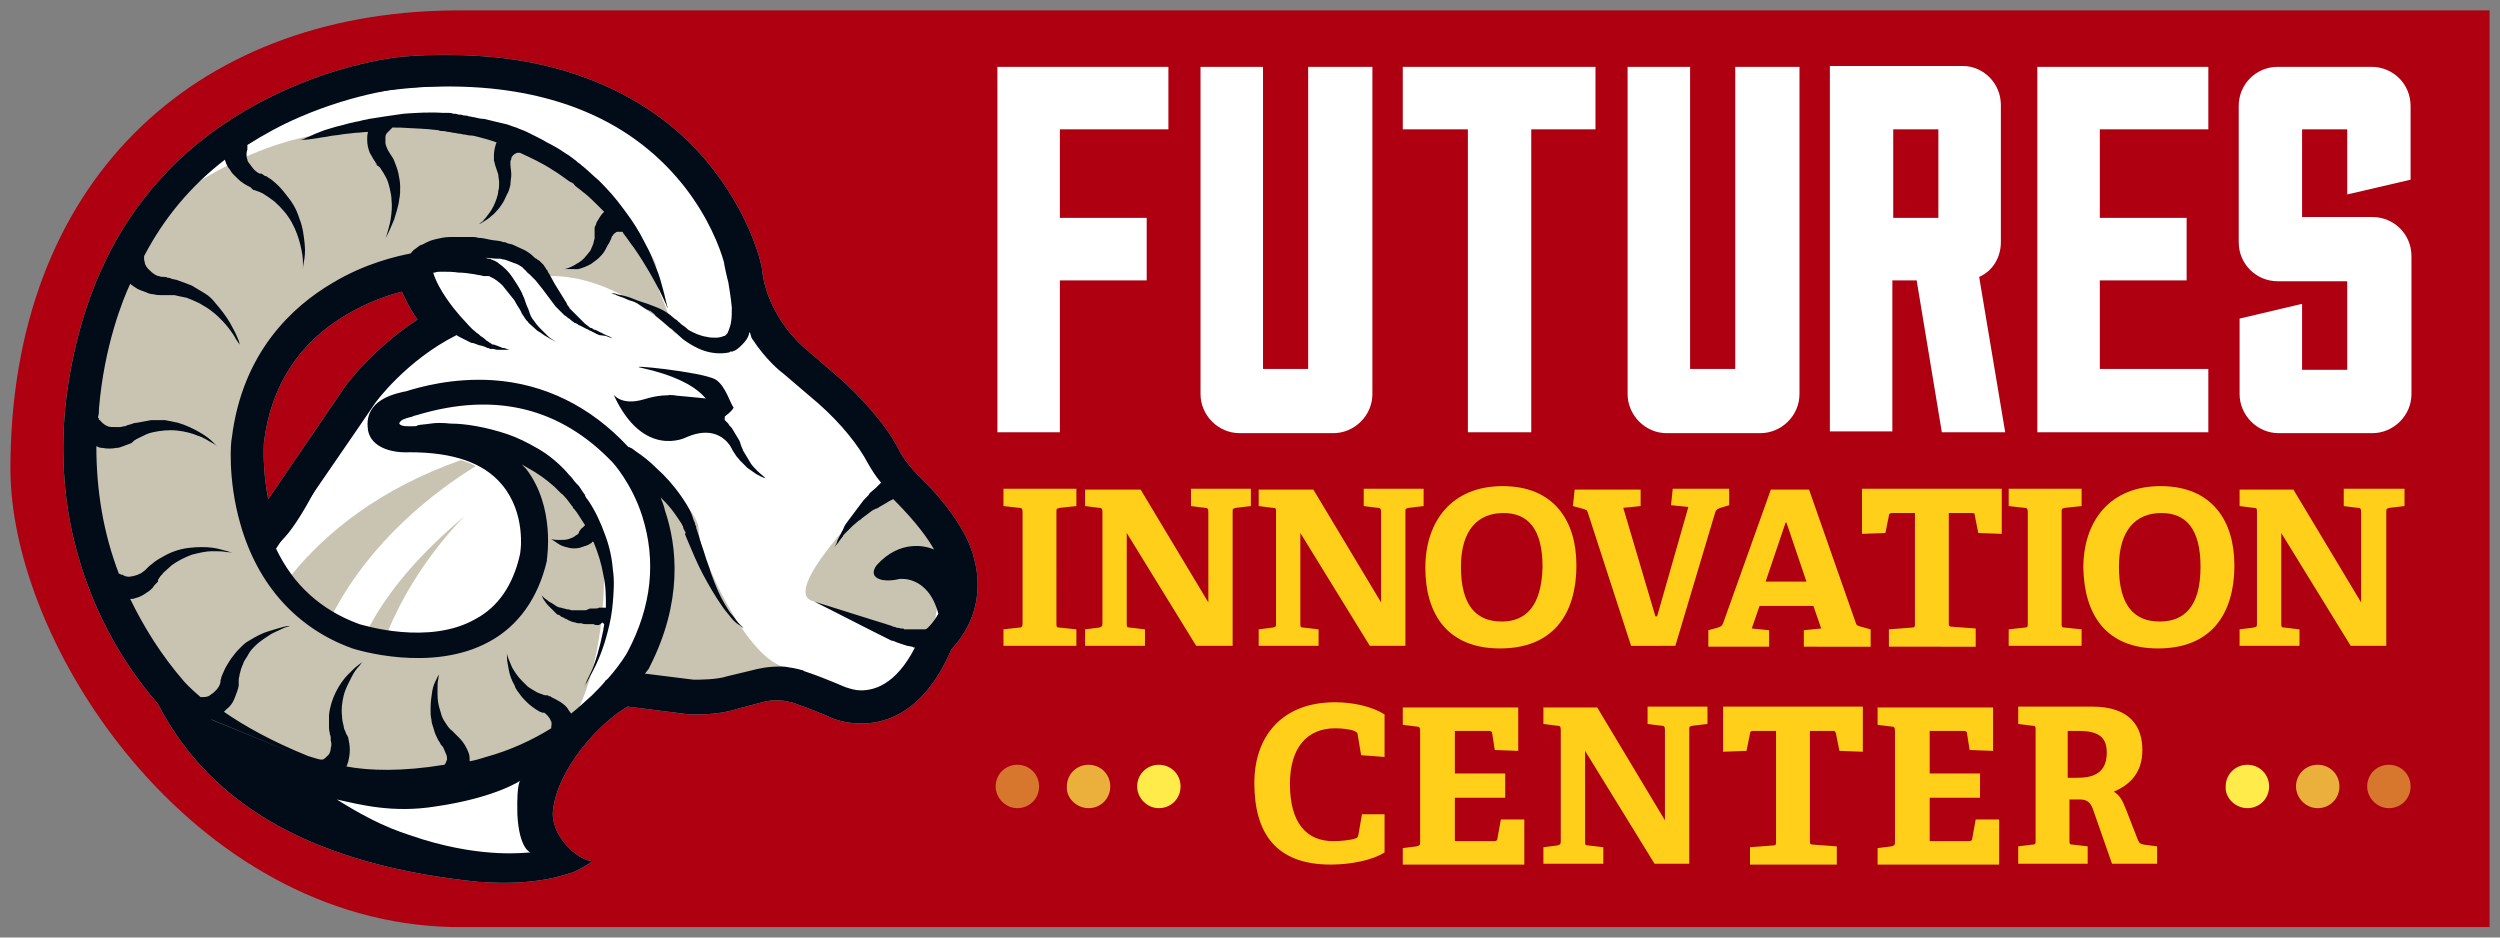 <?xml version="1.0" encoding="UTF-8"?>
<!-- Generator: Adobe Illustrator 25.2.3, SVG Export Plug-In . SVG Version: 6.00 Build 0)  -->
<svg xmlns="http://www.w3.org/2000/svg" xmlns:xlink="http://www.w3.org/1999/xlink" version="1.0" id="Layer_1" x="0px" y="0px" viewBox="0 0 288 108" style="enable-background:new 0 0 288 108;" xml:space="preserve">
<rect x="0" y="0" width="288" height="108" fill="#808080" stroke="none"/>
<style type="text/css">
	.st0{fill:#AE0011;}
	.st1{fill:#FFFFFF;}
	.st2{fill:#020B18;}
	.st3{fill:#C9C3B2;}
	.st4{fill:#FFCF1A;}
	.st5{fill:#FFEB49;}
	.st6{opacity:0.75;}
	.st7{opacity:0.5;}
</style>
<g>
	<g>
		<path class="st0" d="M52.2,1.2L52.2,1.2l234.6,0v105.6H52.2v0c-30.1-0.6-51-32.4-51-52.8C1.2,21.2,22.1,1.5,52.2,1.2"></path>
		<path class="st1" d="M265.2,25.1V14.9h5.2v7.5l7.3-1.7v-8.5c0-2.5-2-4.5-4.5-4.5h-10.8c-2.5,0-4.5,2-4.5,4.5v15.7    c0,2.5,2,4.5,4.5,4.5h8v10.2h-5.2V35l-7.2,1.7v8.7c0,2.4,2,4.5,4.5,4.5h10.8c2.4,0,4.5-2,4.5-4.5V29.5c0-2.5-2-4.5-4.5-4.5H265.2z     M241.9,42.5V32.3h10v-7.2h-10V14.9h12.5V7.7h-19.7v42.1h19.7v-7.3H241.9z M223.3,25.1h-5.2V14.9h5.2V25.1z M231,49.8l-3-17.9    c1.6-0.7,2.5-2.3,2.5-4V12.1c0-2.5-2-4.5-4.4-4.5h-15.3v42.1h7.2V32.3h2.8l2.9,17.5H231z M199.9,7.7v34.8h-5.2V7.7h-7.2v37.7    c0,2.4,2,4.5,4.5,4.5h10.8c2.4,0,4.5-2,4.5-4.5V7.7H199.9z M183.8,14.9V7.7h-22.2v7.2h7.5v34.9h7.3V14.9H183.8z M150.7,7.7v34.8    h-5.2V7.7h-7.2v37.7c0,2.4,2,4.5,4.5,4.5h10.8c2.4,0,4.5-2,4.5-4.5V7.7H150.7z M134.6,7.7h-19.7v42.1h7.2V32.3h10v-7.2h-10V14.9    h12.5V7.7z"></path>
		<path class="st2" d="M30.4,59.7c0,0,0,0.1,0,0.1l10-14.7l0,0c0.1-0.2,3.4-4.8,9-8.1c-0.9-1.2-2-2.9-2.6-4.6    c-1.6,0.4-4.4,1.2-7.3,2.9c-5.8,3.4-9.2,8.7-10,15.6C29.5,51.2,29.2,55.1,30.4,59.7 M65.2,99.8l0.3-0.1c0.4-0.3-2.3,1.7-10,1    c-21.5-2.1-31.6-10.3-36.8-19.9c-4.5-5.3-7.6-11.2-9.2-17.6c-1.3-5.1-1.7-10.4-1.2-15.9c0.8-9.1,3.9-15.4,4.2-16    c2.2-5,5.4-9.3,9.5-12.9c3.2-2.9,7-5.3,11.2-7.1c7.2-3.2,13.1-3.7,13.3-3.7c3.6-0.3,7.1-0.3,10.3,0.1c5.8,0.6,11,2.2,15.5,4.8    c3.6,2.1,6.6,4.8,9.1,8c4.2,5.5,5.2,10.7,5.3,10.9l0,0.1c0.7,6,5.2,9.5,5.3,9.5l4.2,3.6l0,0c1.7,1.5,4.7,4.5,6.3,7.8    c0.5,1,1.9,2.6,2.4,3.2c4,3.9,5.4,7,5.5,7.2c1.7,3.8,1,6.8,0.2,8.7c-0.7,1.5-1.5,2.4-2,2.9c-3.1,7.6-7.8,8.4-10.4,8.1    c-1.2-0.1-2-0.5-2.2-0.5c-0.1,0-2.1-0.9-4.7-1.8c0,0-0.1,0-0.1,0c-0.4-0.1-0.9-0.2-1.4-0.3c-1.4-0.1-2.5,0.2-2.5,0.2l-0.1,0    l-2.8,0.7c-2,0.7-4.7,0.6-5,0.6l-0.1,0l-7.5-1c-0.1,0.1,0,0-0.1,0.1C66.9,83.2,58.4,93.8,65.2,99.8"></path>
		<path class="st3" d="M48.1,36.8c-5.2,3.4-8.3,7.6-8.4,7.8l0,0l-8.8,12.9c-0.7-3.5-0.5-6.3-0.5-6.5c0.8-6.6,4.1-11.6,9.6-14.8    c2.4-1.4,4.7-2.2,6.3-2.6C46.8,34.7,47.4,35.9,48.1,36.8 M31.3,60.3l9.9-14.7c0.1-0.2,3.3-4.6,8.7-7.8l0.3-1.4    c-0.8-1.1-1.9-2.7-2.4-4.3l-1.1-0.6c-1.9,0.4-4.7,1.3-7.6,3c-6.1,3.6-9.6,9.1-10.5,16.2l0,0c0,0.4-0.3,4.5,1,9.1l0,0.2L31.3,60.3z     M63.5,99.4c-1.5,0.4-4,0.7-7.9,0.4c-0.1,0-0.1,0-0.2,0c-18-1.8-29.8-8.2-35.8-19.4l-0.1-0.2c-4.4-5.2-7.4-11-9-17.2    c-1.3-5-1.7-10.2-1.2-15.6c0.8-8.9,3.8-15,4.1-15.7l0,0c2.2-4.9,5.3-9.1,9.3-12.6c3.2-2.8,6.9-5.2,11-7c7-3.1,12.8-3.6,13-3.6    c3.6-0.3,7-0.3,10.1,0.1c5.7,0.6,10.8,2.1,15.1,4.6c3.5,2,6.4,4.6,8.8,7.8c4.1,5.4,5.1,10.3,5.1,10.5l0,0    c0.8,6.2,5.2,9.8,5.6,10.1l4.2,3.6c1.6,1.4,4.5,4.3,6.1,7.5c0.6,1.3,2.5,3.3,2.6,3.4l0,0c3.9,3.8,5.3,6.8,5.3,6.9    c1.5,3.5,1,6.2,0.2,7.9c-0.6,1.3-1.4,2.2-1.8,2.6l-0.2,0.3c-2.9,7.1-7.1,7.7-9.4,7.5c-1.1-0.1-1.8-0.4-1.9-0.5    c0,0-2.1-0.9-4.7-1.8c0,0-0.1,0-0.1,0c-0.5-0.2-1-0.3-1.6-0.3c-1.6-0.2-2.8,0.2-2.9,0.3l0,0l-2.9,0.7c-1.8,0.6-4.4,0.5-4.7,0.5    l0,0l-7.4-1l-0.6,0.2l0-0.1c-3.6,2-9,7.8-9.7,13.5C61.5,95.5,62.1,97.6,63.5,99.4 M55.2,101.6c0.1,0,0.2,0,0.2,0    c6.8,0.5,10-1,10.6-1.1v0c0.5-0.2,2.3-1.2,2.2-1.3c-1.7-0.1-4.8-3-4.5-5.8c0.5-4.8,5.3-10.1,8.6-12l7.1,0.9l0.1,0    c0.5,0,3.2,0.1,5.3-0.6l3-0.8c0,0,0.9-0.3,2.1-0.2c0.4,0,0.8,0.1,1.2,0.2l0.1,0c2.6,0.9,4.6,1.8,4.6,1.8c0.2,0.1,1.2,0.5,2.5,0.6    c2.8,0.3,7.9-0.5,11.3-8.5c0.5-0.5,1.4-1.6,2.1-3.1c0.9-2,1.6-5.3-0.2-9.4c-0.2-0.4-1.6-3.6-5.7-7.5c-0.7-0.7-1.9-2.2-2.2-2.9    c-1.7-3.4-4.9-6.5-6.6-8.1l0,0l-4.3-3.7c0,0-4.2-3.4-4.9-8.9l0-0.1c0-0.3-1.1-5.7-5.5-11.4c-2.5-3.3-5.7-6.1-9.4-8.2    c-4.5-2.6-9.9-4.3-15.8-4.9c-3.3-0.3-6.8-0.4-10.4-0.1c-0.3,0-6.3,0.5-13.7,3.8c-4.3,1.9-8.2,4.4-11.5,7.3    c-4.1,3.7-7.4,8.1-9.7,13.2c-0.4,0.8-3.4,7.2-4.3,16.3c-0.5,5.6-0.1,11.1,1.3,16.2c1.7,6.4,4.8,12.5,9.4,17.8    C24.4,93.1,36.6,99.7,55.2,101.6"></path>
		<path class="st2" d="M48.1,36.8c-5.2,3.4-8.3,7.6-8.4,7.8l0,0l-8.8,12.9c-0.7-3.5-0.5-6.3-0.5-6.5c0.8-6.6,4.1-11.6,9.6-14.8    c2.4-1.4,4.7-2.2,6.3-2.6C46.8,34.7,47.4,35.9,48.1,36.8 M31.3,60.3l9.9-14.7c0.1-0.2,3.3-4.6,8.7-7.8l0.3-1.4    c-0.8-1.1-1.9-2.7-2.4-4.3l-1.1-0.6c-1.9,0.4-4.7,1.3-7.6,3c-6.1,3.6-9.6,9.1-10.5,16.2l0,0c0,0.4-0.3,4.5,1,9.1l0,0.2L31.3,60.3z     M63.5,99.4c-1.5,0.4-4,0.7-7.9,0.4c-0.1,0-0.1,0-0.2,0c-18-1.8-29.8-8.2-35.8-19.4l-0.1-0.2c-4.4-5.2-7.4-11-9-17.2    c-1.3-5-1.7-10.2-1.2-15.6c0.8-8.9,3.8-15,4.1-15.7l0,0c2.2-4.9,5.3-9.1,9.3-12.6c3.2-2.8,6.9-5.2,11-7c7-3.1,12.8-3.6,13-3.6    c3.6-0.3,7-0.3,10.1,0.1c5.7,0.6,10.8,2.1,15.1,4.6c3.5,2,6.4,4.6,8.8,7.8c4.1,5.4,5.1,10.3,5.1,10.5l0,0    c0.8,6.2,5.2,9.8,5.6,10.1l4.2,3.6c1.6,1.4,4.5,4.3,6.1,7.5c0.6,1.3,2.5,3.3,2.6,3.4l0,0c3.9,3.8,5.3,6.8,5.3,6.9    c1.5,3.5,1,6.2,0.2,7.9c-0.6,1.3-1.4,2.2-1.8,2.6l-0.2,0.3c-2.9,7.1-7.1,7.7-9.4,7.5c-1.1-0.1-1.8-0.4-1.9-0.5    c0,0-2.1-0.9-4.7-1.8c0,0-0.1,0-0.1,0c-0.5-0.2-1-0.3-1.6-0.3c-1.6-0.2-2.8,0.2-2.9,0.3l0,0l-2.9,0.7c-1.8,0.6-4.4,0.5-4.7,0.5    l0,0l-7.4-1l-0.6,0.2l0-0.1c-3.6,2-9,7.8-9.7,13.5C61.5,95.5,62.1,97.6,63.5,99.4 M55.2,101.6c0.1,0,0.2,0,0.2,0    c6.8,0.5,10-1,10.6-1.1v0c0.5-0.2,2.3-1.2,2.2-1.3c-1.7-0.1-4.8-3-4.5-5.8c0.5-4.8,5.3-10.1,8.6-12l7.1,0.9l0.1,0    c0.5,0,3.2,0.1,5.3-0.6l3-0.8c0,0,0.9-0.3,2.1-0.2c0.4,0,0.8,0.1,1.2,0.2l0.1,0c2.6,0.9,4.6,1.8,4.6,1.8c0.2,0.1,1.2,0.5,2.5,0.6    c2.8,0.3,7.9-0.5,11.3-8.5c0.5-0.5,1.4-1.6,2.1-3.1c0.9-2,1.6-5.3-0.2-9.4c-0.2-0.4-1.6-3.6-5.7-7.5c-0.7-0.7-1.9-2.2-2.2-2.9    c-1.7-3.4-4.9-6.5-6.6-8.1l0,0l-4.3-3.7c0,0-4.2-3.4-4.9-8.9l0-0.1c0-0.3-1.1-5.7-5.5-11.4c-2.5-3.3-5.7-6.1-9.4-8.2    c-4.5-2.6-9.9-4.3-15.8-4.9c-3.3-0.3-6.8-0.4-10.4-0.1c-0.3,0-6.3,0.5-13.7,3.8c-4.3,1.9-8.2,4.4-11.5,7.3    c-4.1,3.7-7.4,8.1-9.7,13.2c-0.4,0.8-3.4,7.2-4.3,16.3c-0.5,5.6-0.1,11.1,1.3,16.2c1.7,6.4,4.8,12.5,9.4,17.8    C24.4,93.1,36.6,99.7,55.2,101.6"></path>
		<path class="st1" d="M29.8,62.8c3.9,3.6,11-18.4,14.7-20.6c3.7-2.2,6.8-4.7,6.8-4.7L47,30.6c0,0-16.8,6.5-17.7,13.8    C28.4,51.7,25.9,59.2,29.8,62.8 M69.9,80.6C67.1,79.1,60.5,94,60.5,94l1.8,6.4c0,0-8.2-0.2-14-1.4c-5.8-1.2-13.2-9.4-13.4-9.4    c-0.2,0-10.1-3.8-20.5-17.8S12.9,35,15.9,27.5c3-7.5,19-15.2,19-15.2s16.7-4.9,30.8-0.7c14.1,4.2,20,21.1,20,21.1l1.9,6.2    c0,0,12,12.6,12.6,12.7c0.6,0.1,8,10.7,8.4,11.6c0.3,1,0.7,7.6-1.1,10.7c-1.7,3.1-6.2,5.2-6.5,7.2c-0.3,2-8.9-1.9-10.6-3.2    c-1.7-1.3-4.2,0.9-5.9,1.3c-1.7,0.4-10.1,0.2-10.1,0.2S70.3,77.2,69.9,80.6"></path>
		<path class="st3" d="M74.9,54.9c-0.7-0.5,5.7,3.3,5.6,6.3c0,2.6,5.3,14.3,9.7,15.6c4.4,1.3-9.9,2.7-9.9,2.7l-7.8-0.8    c0,0,0.8-6.3,1.8-7.4c1-1.1,1.2-11.4,1.2-11.4L74.9,54.9z"></path>
		<path class="st3" d="M102.4,55.5c0,0-12.7,12.3-8.9,13.7c10.5,3.9,18.6,4.7,13.9,4.7c0,0,0.8-6.9,1.5-7.7c0.8-0.7-1.7-5.2-2.2-5.9    C106.1,59.7,102.4,55.5,102.4,55.5"></path>
		<path class="st3" d="M77.9,38.5c0,0-6.8-7-15-6.7c-2.3,0.1-1.2-6.4-15.8-1.2C33.5,35.5,32.7,39,32.7,39s-3.8,7.4-4.5,11.8    C27.4,55.1,29.6,63,31.8,67c2.2,4,13.5,7.9,15.8,7.7c2.3-0.2,10-1.1,11.2-5.9C60,64,62,53.9,60.2,54c-1.7,0.1-1.9-2-1.9-2l4.5,2.2    c0,0,5.9,5.8,6.5,7.8c0.6,2,1,18.4-6.2,24.5C55.9,92.6,41,90.4,41,90.4l-13.6-4.2L15.3,73.1L9.5,54.9l2.9-18l5.2-12.2    c0,0,11.9-10.4,24.8-9.5c7.2-1.1,12.2-3.4,18.6,1.9c6.4,5.3,14.2,10.9,14.6,13.6l0.3,2.7L77.9,38.5z"></path>
		<path class="st2" d="M74.2,46c1.3-0.4,2.9-0.7,4.6-0.2c0.2,0,0.4,0.1,0.6,0.1c0.1,0,0.2,0.1,0.3,0.1l0.3,0.1    c0.2,0.1,0.4,0.1,0.6,0.2c0.2,0.1,0.4,0.2,0.5,0.3c0.2,0.1,0.4,0.2,0.5,0.3c0.2,0.1,0.3,0.2,0.5,0.3c0.2,0.1,0.3,0.2,0.5,0.4    c0.2,0.1,0.3,0.3,0.5,0.4c0.1,0.1,0.3,0.3,0.4,0.4c0.1,0.1,0.3,0.3,0.4,0.4c0.1,0.2,0.2,0.3,0.4,0.5c0.1,0.2,0.2,0.3,0.3,0.5    c0.1,0.2,0.2,0.3,0.3,0.5c0.1,0.2,0.2,0.3,0.3,0.5c0,0.1,0.1,0.2,0.1,0.3c0,0.1,0.1,0.2,0.1,0.3l0,0c0,0.1,0.1,0.2,0.1,0.2    c0,0.1,0.1,0.2,0.1,0.3c0.1,0.2,0.2,0.3,0.3,0.5c0.2,0.3,0.4,0.7,0.6,1c0.2,0.3,0.5,0.6,0.8,0.9c0.3,0.3,0.6,0.5,0.9,0.8    c-0.4-0.1-0.7-0.3-1.1-0.5c-0.3-0.2-0.7-0.5-1-0.7c-0.3-0.3-0.6-0.6-0.9-0.9c-0.1-0.2-0.3-0.3-0.4-0.5c-0.1-0.1-0.1-0.2-0.2-0.3    c-0.1-0.1-0.1-0.2-0.2-0.3l0,0c0-0.1-0.1-0.1-0.1-0.2c0-0.1-0.1-0.1-0.1-0.2c-0.1-0.1-0.1-0.2-0.2-0.3c-0.6-0.8-2.1-2.1-5-0.8    c0,0-4.9,2.5-8.3-4.9C70.7,45.4,71.5,46.8,74.2,46"></path>
		<path class="st2" d="M34.5,16.2c0,0,0.2-0.1,0.5-0.2c0.2-0.1,0.4-0.2,0.7-0.3c0.1-0.1,0.3-0.1,0.4-0.2c0.2-0.1,0.3-0.1,0.5-0.2    c0.3-0.1,0.7-0.3,1.1-0.4c0.4-0.1,0.9-0.3,1.4-0.4c0.5-0.1,1-0.3,1.6-0.4c0.3-0.1,0.6-0.1,0.9-0.2c0.3-0.1,0.6-0.1,0.9-0.2    c1.2-0.2,2.6-0.4,4-0.6c1.4-0.1,3-0.2,4.5-0.1c0.2,0,0.4,0,0.6,0c0.2,0,0.4,0,0.6,0.1c0.2,0,0.4,0,0.6,0.1c0.2,0,0.4,0,0.6,0.1    c0.2,0,0.4,0,0.6,0.1c0.2,0,0.4,0.1,0.6,0.1c0.4,0.1,0.8,0.2,1.2,0.2c0.8,0.2,1.6,0.4,2.5,0.6c0.4,0.1,0.8,0.3,1.2,0.4    c0.4,0.2,0.8,0.3,1.2,0.5l0.6,0.3l0.6,0.3c0.4,0.2,0.8,0.4,1.1,0.6c0.8,0.4,1.5,0.8,2.2,1.3c0.4,0.2,0.7,0.5,1,0.7    c0.2,0.1,0.3,0.3,0.5,0.4c0.2,0.1,0.3,0.3,0.5,0.4c0.6,0.5,1.2,1.1,1.8,1.6c1,1,1.9,2,2.7,3.1c0.1,0.1,0.2,0.3,0.3,0.4    c0.9,1.2,1.6,2.3,2.2,3.5c0.3,0.6,0.6,1.1,0.8,1.6c0.2,0.5,0.4,1,0.6,1.5c0.4,0.9,0.6,1.8,0.8,2.5c0.2,0.7,0.3,1.3,0.4,1.6    c0,0.2,0.1,0.3,0.1,0.4s0,0.1,0,0.1s-0.1-0.2-0.2-0.5c-0.2-0.4-0.4-0.9-0.7-1.5c-0.7-1.3-1.6-3-3-5c-0.4-0.5-0.7-1-1.1-1.5    c-0.1-0.1-0.1-0.2-0.2-0.3c0,0-0.1,0-0.1,0c0,0,0,0-0.1,0c0,0-0.1,0-0.2,0c-0.1,0-0.1,0-0.2,0c-0.1,0-0.2,0.1-0.3,0.2    c-0.1,0-0.1,0.1-0.2,0.2c0,0,0,0.1-0.1,0.1c0,0-0.1,0.4-0.2,0.5c0,0.1-0.1,0.2-0.1,0.2c0,0.1-0.1,0.2-0.1,0.2    c-0.2,0.3-0.3,0.6-0.5,0.9c-0.2,0.3-0.4,0.5-0.7,0.8c-0.3,0.2-0.5,0.4-0.8,0.6c-0.5,0.3-1.1,0.5-1.5,0.6C66.1,31,65.7,31,65.4,31    c-0.3,0-0.4,0-0.4,0s0.1,0,0.4-0.1c0.2-0.1,0.6-0.2,1-0.5c0.4-0.2,0.8-0.5,1.1-0.9c0.2-0.2,0.3-0.4,0.5-0.6    c0.1-0.2,0.2-0.5,0.3-0.7c0.1-0.2,0.1-0.5,0.2-0.7c0-0.1,0-0.1,0-0.2c0-0.1,0-0.1,0-0.2c0-0.1,0-0.2,0-0.4v0v0v0c0,0,0-0.1,0-0.1    v0l0-0.1c0-0.1,0-0.1,0-0.2c0-0.1,0-0.2,0.1-0.3c0.1-0.2,0.1-0.4,0.2-0.5c0.2-0.3,0.4-0.7,0.6-0.9c0.1-0.1,0.1-0.1,0.2-0.2    c-0.2-0.2-0.4-0.4-0.6-0.6c-0.5-0.5-1-1-1.6-1.5c-0.3-0.2-0.6-0.5-0.9-0.7c-0.1-0.1-0.3-0.2-0.4-0.4c-0.1-0.1-0.3-0.2-0.5-0.3    c-0.6-0.4-1.2-0.9-1.9-1.3c-1.2-0.8-2.5-1.4-3.8-2c0,0,0,0-0.1,0c0,0-0.1,0-0.1,0c0,0-0.1,0-0.1,0c-0.1,0-0.2,0.1-0.2,0.1    c-0.1,0-0.2,0.1-0.3,0.2c-0.1,0.1-0.2,0.2-0.2,0.4c0,0.1-0.1,0.2-0.1,0.3c0,0.1,0,0.2,0,0.3c0,0.4,0.1,0.8,0.1,1.2    c0,0.4-0.1,0.8-0.1,1.2c-0.1,0.4-0.2,0.8-0.4,1.1c-0.2,0.4-0.3,0.7-0.5,1c-0.2,0.3-0.4,0.6-0.6,0.8c-0.2,0.2-0.4,0.5-0.6,0.6    c-0.4,0.4-0.8,0.6-1.1,0.8s-0.4,0.2-0.4,0.2s0.1-0.1,0.4-0.3c0.2-0.2,0.5-0.6,0.8-1c0.3-0.4,0.6-1,0.8-1.6    c0.1-0.3,0.2-0.6,0.2-0.9c0.1-0.3,0.1-0.6,0.1-1c0-0.3-0.1-0.6-0.1-0.9c-0.1-0.3-0.2-0.6-0.3-0.9c-0.1-0.2-0.1-0.5-0.2-0.7    c0-0.2,0-0.4,0-0.6c0-0.4,0.1-0.9,0.2-1.2c0-0.1,0.1-0.2,0.1-0.3l-0.3-0.1c-0.2-0.1-0.4-0.1-0.6-0.2c-0.4-0.1-0.7-0.2-1.1-0.3    c-0.4-0.1-0.7-0.2-1.1-0.2c-0.2,0-0.4-0.1-0.6-0.1c-0.2,0-0.4-0.1-0.6-0.1c-0.2,0-0.4-0.1-0.6-0.1c-0.2,0-0.4-0.1-0.6-0.1    c-0.2,0-0.4-0.1-0.6-0.1c-0.2,0-0.4,0-0.6-0.1c-1.5-0.2-2.9-0.2-4.3-0.3c-0.3,0-0.7,0-1,0c0,0,0,0-0.1,0.1c0,0-0.1,0.1-0.1,0.1    c0,0-0.1,0.1-0.1,0.1c-0.1,0.1-0.2,0.2-0.3,0.3c-0.1,0.1-0.2,0.3-0.2,0.5c0,0.2,0,0.4,0,0.7c0,0.1,0.1,0.3,0.1,0.4    c0.1,0.1,0.1,0.3,0.2,0.4l0,0l0,0v0c0,0,0,0,0,0c0,0-0.1-0.1,0,0l0,0l0,0l0,0l0.1,0.2c0.1,0.1,0.1,0.2,0.2,0.3    c0.1,0.2,0.3,0.4,0.4,0.7c0.2,0.5,0.4,1,0.5,1.5c0.1,0.5,0.2,1,0.2,1.5c0,0.5,0,1-0.1,1.4c-0.1,0.9-0.4,1.7-0.6,2.4    c-0.3,0.7-0.5,1.2-0.7,1.6c-0.2,0.4-0.3,0.6-0.3,0.6s0.1-0.2,0.2-0.6c0.1-0.4,0.3-1,0.4-1.6c0.1-0.7,0.2-1.5,0.1-2.3    c0-0.4-0.1-0.8-0.2-1.3c-0.1-0.4-0.2-0.8-0.4-1.2c-0.2-0.4-0.4-0.7-0.6-1c-0.1-0.2-0.2-0.3-0.4-0.4c-0.1-0.1-0.1-0.1-0.2-0.2    l-0.1-0.1l0,0l0,0l0,0c0,0,0,0,0,0l0,0L43.5,19c-0.2-0.2-0.3-0.4-0.5-0.7c-0.1-0.2-0.3-0.5-0.4-0.7c-0.2-0.5-0.3-1-0.3-1.5    c0-0.3,0-0.6,0.1-0.9c-0.5,0-1,0.1-1.5,0.1c-0.6,0.1-1.1,0.1-1.6,0.2c-0.5,0.1-1,0.1-1.4,0.2c-0.4,0.1-0.8,0.1-1.2,0.2    c-0.7,0.1-1.3,0.2-1.7,0.2C34.7,16.1,34.5,16.2,34.5,16.2"></path>
		<path class="st2" d="M83.5,48.4c0,0,0.1-2.2-1.4-2.4c-1.5-0.2-5.1-0.5-5.1-0.5l0.5,1.1L83,48L83.5,48.4z"></path>
		<path class="st3" d="M33.6,66.2c4.1-5,10.2-9.9,19.5-13.2c0.6,0.2,1.2,0.4,1.7,0.7c-4.7,2.9-12,8.5-16.4,16.9    C36.5,69.5,34.9,68,33.6,66.2"></path>
		<path class="st3" d="M53.6,59.4c0,0-5.6,5.3-8.9,13.3c-0.9-0.1-1.6-0.3-2.2-0.4C44.6,68.3,48.1,64,53.6,59.4"></path>
		<path class="st2" d="M30.5,59.7l9.9-14.7l0,0c0.1-0.2,3.4-4.8,9-8.1c-0.9-1.2-2-2.9-2.6-4.6c-1.6,0.4-4.4,1.2-7.3,2.9    c-5.8,3.4-9.2,8.7-10,15.6c0,0.3-0.3,4.3,0.9,8.8C30.5,59.6,30.5,59.7,30.5,59.7 M35.7,57.4l-3.9,5.8c2,4.2,5.2,7.1,9.6,8.7    c0.4,0.1,8,2.5,13.4-0.6c2.6-1.4,4.3-3.9,5.1-7.4c0.1-0.4,0.7-4.8-2.1-8.1c-2.1-2.5-5.6-3.7-10.6-3.7c-2,0.1-4.4-0.5-4.8-2.5    c-0.2-1.3-0.1-3.5,3.8-4.4c0.1,0,0.3-0.1,0.5-0.1c1.6-0.5,5.4-1.6,10.1-1.3c5.9,0.4,11.2,3,15.5,7.6c0,0,0,0,0.1,0.1    c0,0,0,0,0.1,0c0,0,0.1,0.1,0.2,0.1c0.2,0.1,0.4,0.3,0.7,0.5c0.6,0.4,1.4,1,2.3,1.9c0.9,0.8,1.9,1.9,2.8,3.2    c0.4,0.6,0.9,1.3,1.2,2.1l0.1,0.3l0.1,0.3c0.1,0.2,0.2,0.4,0.2,0.6l0.1,0.1l0,0.1l0,0.1l0.1,0.3l0.2,0.6c0.2,0.8,0.5,1.5,0.7,2.2    c0.2,0.7,0.5,1.4,0.7,2.1c0.5,1.4,1,2.6,1.6,3.6c0.3,0.5,0.6,1,0.9,1.3c0.3,0.4,0.5,0.7,0.8,1c0.1,0.1,0.2,0.2,0.3,0.3    c0.1,0.1,0.2,0.2,0.2,0.2c0.1,0.1,0.2,0.2,0.2,0.2s-0.1-0.1-0.2-0.2c-0.1-0.1-0.2-0.1-0.3-0.2c-0.1-0.1-0.2-0.2-0.4-0.3    c-0.3-0.2-0.6-0.5-0.9-0.9c-0.3-0.4-0.7-0.8-1-1.3c-0.7-1-1.4-2.2-2.1-3.5c-0.7-1.3-1.3-2.8-1.9-4.2l-0.2-0.5L79,61.4l-0.1-0.2    c-0.1-0.2-0.2-0.3-0.2-0.5l-0.1-0.2l-0.1-0.2c-0.4-0.6-0.8-1.2-1.2-1.7c-0.4-0.5-0.8-0.9-1.2-1.3c0.2,0.5,0.4,1,0.5,1.5    c1.4,4.1,2.1,10.5-1.8,18.1l0,0c0,0.1-0.2,0.3-0.5,0.7l5.6,0.7c0.7,0,2.7,0,3.9-0.4l2.9-0.7c0.4-0.1,1.8-0.5,3.7-0.4    c0.7,0.1,1.3,0.2,2,0.4c0.1,0,0.1,0,0.2,0.1c2.7,0.9,4.8,1.9,4.9,1.9l0,0l0,0c0.1,0,0.5,0.2,1.2,0.3c1.9,0.2,4.5-0.6,6.7-4.9    c-0.1,0-0.2,0-0.3-0.1c-0.2,0-0.4-0.1-0.6-0.1c-0.1,0-0.2-0.1-0.3-0.1c-0.1,0-0.2-0.1-0.3-0.1c-0.1,0-0.2-0.1-0.3-0.1    c-0.1,0-0.2-0.1-0.3-0.1c-0.2-0.1-0.4-0.2-0.6-0.2c-0.2-0.1-0.4-0.2-0.6-0.3c-0.2-0.1-0.4-0.2-0.6-0.3c-0.4-0.2-0.8-0.4-1.2-0.6    c-3.3-1.7-6.5-3.3-6.5-3.3s3.5,1.1,7,2.2c0.4,0.1,0.9,0.3,1.3,0.4c0.2,0.1,0.4,0.1,0.6,0.2c0.2,0.1,0.4,0.1,0.6,0.2    c0.2,0,0.4,0.1,0.6,0.1c0.1,0,0.2,0,0.3,0.1c0.1,0,0.2,0,0.3,0c0.1,0,0.2,0,0.3,0c0.1,0,0.2,0,0.3,0c0.2,0,0.3,0,0.5,0    c0.2,0,0.3,0,0.4,0c0.1,0,0.3,0,0.4,0c0.1,0,0.1,0,0.2,0l0.2-0.1c0,0,0.7-0.6,1.3-1.7c-1.2-4.5-4.5-4-4.5-4c-1.2,0.3-2,0.1-2,0.1    c-1.7-0.4-0.6-1.7-0.6-1.7c2.7-3,5.7-2.2,6.6-1.8c-0.6-1.1-2-3.1-4.5-5.6l-0.1-0.1c0,0-0.1-0.1-0.1-0.1c-0.1,0-0.1,0.1-0.2,0.1    c-0.2,0.1-0.4,0.2-0.7,0.4c-0.2,0.1-0.5,0.3-0.7,0.4c-0.1,0.1-0.3,0.2-0.4,0.2c-0.1,0-0.1,0.1-0.2,0.1c-0.1,0-0.1,0.1-0.2,0.1    c-0.1,0.1-0.3,0.2-0.4,0.3c-0.1,0.1-0.3,0.2-0.4,0.3c-0.1,0.1-0.3,0.2-0.4,0.3c-0.1,0.1-0.2,0.2-0.4,0.3c-0.2,0.2-0.5,0.4-0.7,0.6    c-0.2,0.2-0.4,0.4-0.6,0.6c-0.1,0.1-0.2,0.2-0.3,0.3c-0.1,0.1-0.2,0.2-0.2,0.3c-0.2,0.2-0.3,0.4-0.4,0.5c-0.1,0.2-0.2,0.3-0.3,0.4    c-0.2,0.2-0.3,0.4-0.3,0.4s0.1-0.2,0.2-0.4c0.1-0.1,0.1-0.3,0.2-0.5c0.1-0.2,0.2-0.4,0.3-0.6c0.1-0.1,0.1-0.2,0.2-0.4    c0.1-0.1,0.1-0.2,0.2-0.4c0.1-0.3,0.3-0.5,0.5-0.8c0.2-0.3,0.4-0.5,0.6-0.8c0.1-0.1,0.2-0.3,0.3-0.4c0.1-0.1,0.2-0.3,0.3-0.4    c0.1-0.1,0.2-0.3,0.3-0.4c0.1-0.1,0.2-0.3,0.3-0.4c0.1-0.1,0.1-0.1,0.2-0.2c0.1-0.1,0.1-0.1,0.2-0.2c0.1-0.1,0.2-0.2,0.3-0.4    c0.2-0.2,0.5-0.4,0.7-0.6c0.2-0.2,0.4-0.4,0.6-0.6c0,0,0,0,0,0c-0.6-0.7-1.1-1.5-1.5-2.2c-1.1-2.1-3.1-4.6-5.7-6.9l-4.1-3.5    c-0.3-0.2-2-1.6-3.5-3.9c-0.2-0.1-0.3-1.2-0.4-0.7c-0.1,0.5-0.4,0.9-0.8,1.3c-0.2,0.2-0.4,0.4-0.7,0.6c-0.1,0.1-0.3,0.1-0.4,0.2    l-0.1,0l0,0l-0.1,0c-0.1,0-0.1,0-0.2,0.1c-1,0.2-2,0.1-2.9-0.2c-0.9-0.3-1.7-0.8-2.4-1.3c-0.3-0.3-0.7-0.6-1-0.9    c-0.1-0.1-0.4-0.4-0.5-0.4l-0.8-0.7l-0.6-0.5c-0.1-0.1-0.3-0.2-0.4-0.4c-0.8-0.7-0.3-0.1-1.6-1c-0.5-0.4-0.9-0.5-1.3-0.6    c-0.5-0.2-0.6-0.3-1-0.4c-0.2-0.1-0.3-0.1-0.5-0.2c-0.1-0.1-0.2-0.1-0.3-0.1c-0.2-0.1-0.3-0.1-0.3-0.1s0.1,0,0.3,0    c0.1,0,0.2,0,0.4,0.1c0.1,0,0.3,0.1,0.5,0.1c0.4,0.1,0.8,0.2,1.3,0.4c0.7,0.3,1.1,0.4,1.7,0.6c1,0.4,1.9,0.6,3.1,1.7    c0.1,0.1,0.2,0.1,0.3,0.2l0.1,0.1l0.1,0.1c0.1,0.1,0.2,0.1,0.2,0.2c0.3,0.2,0.6,0.4,0.9,0.7c0.7,0.4,1.4,0.7,2.1,0.8    c0.4,0.1,0.7,0.1,1.1,0.1c0.3,0,0.7-0.1,0.9-0.2c0,0,0.1,0,0.1,0c0,0,0,0,0,0l0,0l0,0c0,0,0.1-0.1,0.1-0.1    c0.1-0.1,0.1-0.1,0.2-0.2c0.1-0.2,0.2-0.5,0.3-0.8c0.2-0.6,0.2-1.3,0.2-1.9c0-0.7,0.1,0.3,0-0.3c-0.1-1.2-0.3-2.2-0.4-2.9    c-0.1-0.3-0.5-2.1-0.5-2.3c-0.5-1.8-1.8-5.1-4.4-8.5c-5.1-6.6-12.6-10.5-22.4-11.5c-3-0.3-6.3-0.3-9.7-0.1    c-0.1,0-5.7,0.5-12.4,3.4c-2.1,0.9-4.1,2-6,3.2c0,0,0,0.1,0,0.1c0,0,0,0,0,0.1c0,0,0,0.1,0,0.1c0,0,0,0.1,0,0.1c0,0,0,0.1,0,0.1    c0,0.1-0.1,0.3-0.1,0.5c0,0.2,0,0.4,0.1,0.7c0,0.1,0.1,0.3,0.2,0.4c0.1,0.1,0.2,0.3,0.3,0.4c0.2,0.3,0.5,0.6,0.9,0.8l0.1,0    c0,0,0,0,0.1,0c0.1,0,0.1,0.1,0.2,0.1c0.1,0.1,0.2,0.2,0.4,0.2c0.2,0.2,0.5,0.3,0.7,0.5c0.5,0.4,0.9,0.8,1.3,1.3    c0.4,0.5,0.8,1,1.1,1.5c0.3,0.5,0.5,1,0.7,1.6c0.4,1,0.5,2,0.6,2.9c0.1,0.9,0,1.6-0.1,2.1c-0.1,0.5-0.1,0.8-0.1,0.8s0-0.3,0-0.8    c0-0.5-0.1-1.2-0.3-2c-0.2-0.8-0.5-1.7-1-2.6c-0.5-0.9-1.2-1.7-2-2.4c-0.4-0.3-0.8-0.6-1.3-0.9c-0.2-0.1-0.4-0.2-0.7-0.3    c-0.1,0-0.2-0.1-0.3-0.1c-0.1,0-0.1,0-0.2-0.1c0,0-0.1,0-0.1-0.1l-0.1-0.1c-0.6-0.3-1.1-0.6-1.5-1c-0.2-0.2-0.4-0.4-0.6-0.6    c-0.2-0.2-0.3-0.5-0.5-0.7c-0.2-0.3-0.3-0.6-0.4-0.9c-3.9,3-7,6.7-9.3,11.1c0,0,0,0,0,0c0,0,0,0,0,0.1c0,0,0,0.1,0,0.1    c0,0,0,0.1,0,0.1c0,0,0,0.1,0,0.1c0,0.1,0.1,0.3,0.1,0.5c0.1,0.2,0.2,0.4,0.4,0.6c0.2,0.2,0.4,0.4,0.7,0.6    c0.2,0.1,0.3,0.2,0.5,0.2c0.2,0.1,0.4,0.1,0.6,0.1c0.1,0,0.3,0,0.4,0.1c0.1,0,0.3,0,0.4,0.1c0.3,0.1,0.6,0.1,0.8,0.2    c0.6,0.2,1.1,0.4,1.6,0.6c0.5,0.3,1,0.6,1.5,0.9c0.5,0.3,0.9,0.7,1.2,1.1c0.7,0.8,1.3,1.6,1.7,2.3c0.4,0.7,0.7,1.3,0.9,1.8    c0.2,0.4,0.2,0.7,0.2,0.7s-0.1-0.2-0.4-0.6c-0.2-0.4-0.6-1-1.1-1.6c-0.5-0.6-1.2-1.3-1.9-1.8c-0.4-0.3-0.8-0.5-1.3-0.8    c-0.4-0.2-0.9-0.4-1.4-0.6c-0.5-0.1-1-0.2-1.4-0.3c-0.2,0-0.5,0-0.7,0c-0.1,0-0.2,0-0.4,0c-0.1,0-0.2,0-0.4,0    c-0.3,0-0.6,0-0.9-0.1c-0.3,0-0.6-0.1-0.8-0.2c-0.3-0.1-0.5-0.2-0.8-0.3c-0.3-0.1-0.5-0.3-0.7-0.4c-0.1-0.1-0.3-0.2-0.4-0.3    c-0.8,1.7-3,7.1-3.6,14.4c0,0.3,0,0.6-0.1,0.9c0,0,0,0,0,0.1c0,0,0,0.1,0.1,0.1c0,0,0,0,0,0.1c0,0,0,0.1,0.1,0.1    c0.2,0.2,0.4,0.5,0.9,0.7c0.2,0.1,0.5,0.1,0.9,0.1c0.2,0,0.3,0,0.5,0c0.2,0,0.4-0.1,0.5-0.1c0,0,0,0,0.1,0c0,0,0,0,0,0l0,0l0,0    l0,0c0.1,0,0.1,0,0.2-0.1c0.1,0,0.3-0.1,0.4-0.1c0.3-0.1,0.5-0.2,0.8-0.2c0.5-0.1,1.1-0.2,1.6-0.3c0.6,0,1.1,0,1.6,0    c0.5,0.1,1.1,0.2,1.5,0.3c1,0.3,1.8,0.7,2.5,1.1c0.7,0.4,1.2,0.8,1.5,1.1c0.3,0.3,0.5,0.5,0.5,0.5s-0.2-0.2-0.6-0.4    c-0.4-0.2-0.9-0.6-1.6-0.8c-0.7-0.3-1.5-0.5-2.4-0.6c-0.9-0.1-1.9,0-2.8,0.2c-0.5,0.1-0.9,0.3-1.3,0.5c-0.2,0.1-0.4,0.2-0.6,0.3    c-0.1,0.1-0.2,0.1-0.3,0.2L15.2,51l0,0l0,0c0,0,0,0,0,0l0,0l0,0L15,51.1c-0.3,0.1-0.5,0.2-0.8,0.3c-0.3,0.1-0.5,0.2-0.8,0.2    c-0.5,0.1-1.1,0.1-1.6,0c-0.3,0-0.5-0.1-0.7-0.2c0,5.1,0.8,10,2.6,14.7c0,0,0,0,0.1,0c0,0,0.1,0,0.1,0.1c0,0,0,0,0.1,0    c0,0,0.1,0,0.1,0c0.1,0.1,0.2,0.1,0.4,0.2c0.2,0,0.3,0.1,0.6,0c0.2,0,0.5-0.1,0.8-0.2c0.1-0.1,0.3-0.1,0.4-0.2    c0.1-0.1,0.3-0.2,0.4-0.3c0,0,0,0,0,0l0,0l0,0l0,0l0,0l0,0l0.1-0.1c0.1-0.1,0.2-0.2,0.3-0.3c0.2-0.2,0.4-0.3,0.6-0.5    c0.4-0.3,0.9-0.6,1.3-0.8c0.9-0.5,1.9-0.8,2.9-0.9c0.9-0.1,1.8-0.1,2.6,0c0.7,0.1,1.3,0.3,1.7,0.4c0.4,0.1,0.6,0.2,0.6,0.2    s-0.2-0.1-0.7-0.1c-0.4-0.1-1-0.1-1.7-0.1c-0.7,0-1.5,0.2-2.3,0.4c-0.8,0.3-1.6,0.7-2.3,1.2c-0.3,0.3-0.7,0.6-1,0.9    c-0.1,0.2-0.3,0.3-0.4,0.5c-0.1,0.1-0.1,0.2-0.2,0.3L18.2,67l0,0l0,0l0,0c0,0,0,0,0,0l0,0l-0.1,0.1c-0.2,0.2-0.4,0.4-0.5,0.6    c-0.2,0.2-0.4,0.4-0.6,0.5c-0.4,0.3-0.9,0.6-1.4,0.7c-0.2,0.1-0.4,0.1-0.6,0.1c1.6,3.3,3.6,6.5,6.2,9.5c0,0,0.6,0.7,1.9,1.8    c0,0,0.1,0,0.1,0c0,0,0,0,0.1,0c0,0,0.1,0,0.1,0c0.2,0,0.6,0,0.9-0.3c0.2-0.1,0.4-0.3,0.6-0.5c0.2-0.2,0.4-0.5,0.5-0.9    c0,0,0-0.1,0-0.1c0,0,0-0.1,0,0l0,0l0,0l0,0l0,0l0-0.1c0-0.1,0.1-0.2,0.1-0.4c0.1-0.2,0.2-0.5,0.3-0.7c0.2-0.5,0.5-0.9,0.8-1.4    c0.3-0.4,0.6-0.8,1-1.2c0.4-0.4,0.7-0.7,1.1-0.9c0.8-0.5,1.6-0.9,2.3-1.1c0.7-0.2,1.3-0.4,1.7-0.5c0.4-0.1,0.7-0.1,0.7-0.1    s-0.2,0.1-0.6,0.2c-0.4,0.2-0.9,0.4-1.5,0.7c-0.6,0.4-1.3,0.8-1.9,1.4c-0.3,0.3-0.6,0.6-0.8,1c-0.2,0.4-0.5,0.7-0.6,1.1    c-0.2,0.4-0.3,0.8-0.4,1.2c0,0.2-0.1,0.4-0.1,0.6c0,0.1,0,0.2,0,0.3l0,0.1l0,0v0l0,0v0c0,0.1,0,0,0,0.1c0,0.1,0,0.2,0,0.2    c-0.1,0.5-0.3,1-0.5,1.5c-0.2,0.5-0.5,0.9-0.9,1.2c-0.1,0.1-0.2,0.2-0.3,0.3c2.3,1.6,5.5,3.4,9.7,5.1c0.4,0.1,0.9,0.3,1.4,0.4    c0,0,0,0,0,0c0,0,0.1,0,0.1,0c0,0,0,0,0.1,0c0,0,0,0,0.1,0c0.2-0.1,0.4-0.3,0.7-0.6c0.1-0.2,0.2-0.4,0.2-0.7    c0.1-0.3,0.1-0.6,0-0.9c0,0,0-0.1,0-0.1l0-0.2c0-0.1,0-0.2-0.1-0.4c0-0.2-0.1-0.5-0.1-0.7c0-0.5,0-1,0-1.5c0.1-1,0.4-1.9,0.8-2.7    c0.4-0.8,0.9-1.5,1.4-2c0.5-0.5,0.9-0.9,1.2-1.1c0.3-0.2,0.5-0.4,0.5-0.4s-0.2,0.2-0.4,0.5c-0.3,0.3-0.6,0.7-0.9,1.3    c-0.3,0.6-0.7,1.3-0.9,2.1c-0.2,0.8-0.3,1.6-0.2,2.4c0,0.4,0.1,0.8,0.2,1.2c0,0.2,0.1,0.4,0.2,0.6c0,0.1,0.1,0.2,0.1,0.3l0.1,0.1    c0,0.1,0,0.1,0.1,0.2c0.1,0.5,0.2,1,0.2,1.5c0,0.5-0.1,1-0.2,1.4c-0.1,0.2-0.1,0.4-0.2,0.5c2.7,0.5,6.4,0.6,11.3-0.2c0,0,0,0,0,0    c0,0,0,0,0,0s0,0,0,0c0.1-0.1,0.2-0.3,0.3-0.6c0-0.2,0-0.4-0.1-0.6c-0.1-0.2-0.2-0.5-0.3-0.7c0-0.1-0.2-0.3-0.3-0.4    c-0.1-0.2-0.2-0.4-0.3-0.5c-0.2-0.4-0.4-0.8-0.5-1.2c-0.1-0.4-0.3-0.8-0.3-1.2c-0.1-0.4-0.1-0.8-0.1-1.2c0-0.8,0.1-1.5,0.2-2.1    s0.3-1,0.5-1.4c0.1-0.3,0.3-0.5,0.3-0.5s-0.1,0.2-0.1,0.5c-0.1,0.3-0.1,0.8-0.1,1.4c0,0.6,0,1.2,0.2,1.9c0.1,0.3,0.2,0.7,0.3,1    c0.1,0.3,0.3,0.6,0.5,0.9c0.2,0.3,0.4,0.6,0.7,0.8c0.1,0.1,0.2,0.2,0.4,0.4c0.1,0.1,0.1,0.1,0.2,0.2c0,0,0.2,0.2,0.2,0.2    c0.3,0.3,0.6,0.7,0.8,1.1c0.2,0.4,0.4,0.8,0.4,1.2c0,0.1,0,0.3,0,0.4c0.6-0.1,1.3-0.3,1.9-0.5c2.9-0.8,5.4-2,7.5-3.3c0,0,0,0,0,0    c0,0,0-0.1,0-0.1c0-0.2,0.1-0.4,0-0.7c-0.1-0.1-0.1-0.3-0.3-0.5c-0.1-0.2-0.3-0.3-0.5-0.5c0,0-0.1,0-0.1,0c0,0,0,0,0,0l0,0l0,0    l-0.1,0c-0.1,0-0.2-0.1-0.3-0.1c-0.2-0.1-0.3-0.2-0.5-0.3c-0.3-0.2-0.7-0.5-1-0.8c-0.3-0.3-0.6-0.6-0.8-0.9    c-0.2-0.3-0.5-0.6-0.6-1c-0.4-0.7-0.6-1.3-0.7-1.9c-0.1-0.6-0.2-1-0.2-1.4c0-0.3,0-0.5,0-0.5s0,0.2,0.1,0.5    c0.1,0.3,0.3,0.7,0.5,1.2c0.3,0.5,0.6,1,1.1,1.5c0.2,0.2,0.5,0.5,0.7,0.7c0.3,0.2,0.6,0.4,0.8,0.5c0.3,0.2,0.6,0.3,0.9,0.4    c0.2,0.1,0.3,0.1,0.5,0.1c0.1,0,0.2,0,0.2,0.1l0.1,0l0,0l0,0l0,0c0.1,0,0.1,0,0.2,0.1c0.4,0.2,0.8,0.4,1.1,0.6    c0.3,0.2,0.7,0.5,0.9,0.9c0.1,0.1,0.2,0.3,0.3,0.4c0.9-0.7,1.7-1.5,2.4-2.1c0.6-0.6,1.1-1.1,1.5-1.6c0-0.1,0.1-0.1,0.2-0.2    l0.2-0.2c1.4-1.6,2.1-2.8,2.2-3c2.8-5.3,3.3-10.5,1.7-15.6c-1.2-3.8-3.4-6.2-3.4-6.2c-6-6.3-13.5-8.2-22.5-5.5    c-0.3,0.1-0.5,0.1-0.6,0.2c-0.9,0.2-1.3,0.4-1.4,0.6c-0.1,0.1-0.1,0.1-0.1,0.2c0.2,0.4,1.2,0.3,1.8,0.3c0.1,0,0.2,0,0.3-0.1    c0.4-0.1,0.9-0.1,1.5-0.2s1.4-0.1,2.3,0c0.9,0,1.9,0.1,3,0.3c1.1,0.2,2.3,0.5,3.5,0.9c1.2,0.4,2.4,1,3.6,1.7    c1.2,0.7,2.3,1.6,3.3,2.7c0.2,0.3,0.5,0.5,0.7,0.8c0.2,0.3,0.5,0.6,0.7,0.8c0.2,0.3,0.4,0.6,0.6,0.9l0.1,0.1l0,0l0,0l0,0.1    l0.1,0.2l0.3,0.4c0.8,1.2,1.4,2.5,1.9,3.9c0.5,1.3,0.8,2.7,0.9,4c0.2,1.3,0.1,2.6,0,3.8c-0.1,1.2-0.3,2.3-0.6,3.4    c-0.5,2-1.2,3.6-1.8,4.7c-0.3,0.5-0.5,1-0.7,1.3c-0.2,0.3-0.2,0.4-0.2,0.4s0.1-0.2,0.2-0.5c0.1-0.3,0.3-0.7,0.6-1.3    c0.5-1.1,1-2.8,1.4-4.8c0-0.2,0.1-0.5,0.1-0.7c0,0,0,0,0,0c0,0,0,0-0.1-0.1c0,0-0.1,0-0.1-0.1C69,72.1,68.9,72,68.7,72    c-0.1,0-0.2,0-0.3-0.1c-0.1,0-0.1,0-0.2,0l-0.1,0l0,0c0,0,0,0,0,0l-0.1,0c-0.2,0-0.3,0-0.5,0c-0.2,0-0.3,0-0.5-0.1l-0.2,0l-0.2,0    c-0.1,0-0.3-0.1-0.4-0.1c-0.1,0-0.3-0.1-0.4-0.1c-0.1-0.1-0.3-0.1-0.4-0.2c-0.1-0.1-0.3-0.1-0.4-0.2c-0.1-0.1-0.3-0.1-0.4-0.2    c-0.1-0.1-0.2-0.2-0.4-0.2c-0.1-0.1-0.2-0.2-0.3-0.3c-0.1-0.1-0.2-0.2-0.3-0.3c-0.1-0.1-0.2-0.2-0.3-0.3c-0.2-0.2-0.4-0.4-0.5-0.6    c-0.2-0.2-0.3-0.5-0.4-0.7c0.2,0.2,0.4,0.4,0.6,0.5c0.2,0.2,0.4,0.3,0.6,0.4c0.1,0.1,0.2,0.1,0.3,0.2s0.2,0.1,0.3,0.2    c0.1,0,0.2,0.1,0.4,0.1c0.1,0,0.2,0.1,0.4,0.1c0.1,0,0.2,0.1,0.4,0.1c0.1,0,0.2,0,0.4,0.1c0.1,0,0.2,0,0.4,0c0.1,0,0.2,0,0.4,0    c0.1,0,0.2,0,0.4,0l0.2,0l0.2,0c0.1,0,0.2,0,0.3-0.1c0.1,0,0.2-0.1,0.3-0.1l-0.1,0l0.2,0l0.1,0c0.1,0,0.2,0,0.3,0    c0.2,0,0.4,0,0.5-0.1c0.3,0,0.5,0,0.8,0c0,0,0,0,0-0.1c0-1.2,0-2.4-0.3-3.7c-0.2-1.2-0.6-2.5-1.1-3.7c0,0,0-0.1-0.1-0.1    c0,0-0.1,0-0.1,0.1c0,0-0.3,0.2-0.5,0.3c-0.1,0-0.2,0.1-0.3,0.1c-0.1,0-0.2,0.1-0.3,0.1c-0.1,0-0.2,0.1-0.3,0.1    c-0.4,0.1-0.9,0.1-1.3,0c-0.4-0.1-0.8-0.2-1.1-0.4c-0.3-0.2-0.6-0.4-0.9-0.6c0.3,0.1,0.7,0.1,1,0.1c0.3,0,0.7,0,1-0.1    c0.3-0.1,0.6-0.2,0.8-0.4c0.1,0,0.1-0.1,0.2-0.1c0,0,0.1-0.1,0.1-0.1c0,0,0.1-0.1,0.1-0.2c0-0.1,0.1-0.1,0.1-0.2l0.1-0.1    c0-0.1,0.1-0.1,0.2-0.2c0.1-0.1,0.2-0.2,0.3-0.3c0,0,0,0,0,0c-0.3-0.5-0.6-0.9-0.9-1.4l-0.3-0.4l-0.2-0.2l0-0.1c0,0,0,0,0,0l0,0    l0,0l-0.1-0.1c-0.2-0.3-0.4-0.5-0.6-0.8c-0.2-0.2-0.4-0.5-0.7-0.7c-0.2-0.2-0.5-0.5-0.7-0.7c-1-0.9-2-1.6-3.1-2.2    c-0.2-0.1-0.5-0.3-0.7-0.4c0.2,0.2,0.3,0.3,0.5,0.5C64,58.4,63,64.3,63,64.5l0,0.1c-1,4.3-3.3,7.5-6.6,9.3    c-6.7,3.7-15.5,0.9-15.8,0.8l0,0c-6.4-2.3-10.9-7.3-12.9-14.3c-1.5-5.2-1.1-9.7-1-9.9l0,0l0,0c1.2-9.9,7-15.2,11.6-17.9    c3.8-2.3,7.5-3.1,9-3.4c0.2-0.2,0.3-0.4,0.5-0.5c0.1-0.1,0.3-0.2,0.4-0.3c0.1-0.1,0.3-0.2,0.4-0.2l0.2-0.1l0.2-0.1    c0.1-0.1,0.3-0.1,0.4-0.2c0.5-0.2,1-0.3,1.5-0.4c0.5-0.1,1-0.1,1.4-0.1c0.5,0,0.9,0,1.4,0c0.2,0,0.4,0,0.7,0c0.2,0,0.4,0,0.7,0.1    c0.4,0,0.9,0.1,1.3,0.2c0.4,0.1,0.9,0.1,1.3,0.2l0.3,0.1l0,0l0,0l0,0l0,0l0.1,0l0.1,0l0.2,0.1c0.2,0.1,0.5,0.1,0.7,0.2    c0.4,0.2,0.9,0.4,1.3,0.6c0.4,0.2,0.8,0.5,1.1,0.8c0.1,0.1,0.2,0.2,0.3,0.2c0.1,0.1,0.2,0.2,0.3,0.2c0.2,0.2,0.3,0.3,0.5,0.5    l0.2,0.3c0.1,0.1,0.1,0.2,0.2,0.3l0.1,0.1l0,0.1l0,0l0,0l0,0l0.2,0.3l0.6,1.1l1.3,2.1l0,0c0,0,0.1,0.1,0.1,0.2    c0,0.1,0.1,0.1,0.1,0.2c0.1,0.1,0.2,0.2,0.2,0.3c0.1,0.1,0.2,0.2,0.3,0.3c0.1,0.1,0.2,0.2,0.3,0.3c0.1,0.1,0.2,0.2,0.3,0.3    c0.1,0.1,0.2,0.2,0.3,0.3c0.1,0.1,0.2,0.2,0.3,0.3c0.1,0.1,0.2,0.2,0.3,0.3l0.4,0.3c0.1,0.1,0.2,0.2,0.4,0.2    c0.1,0.1,0.2,0.2,0.4,0.2l0.4,0.2c0.1,0.1,0.3,0.1,0.4,0.2l0.4,0.2c0.3,0.1,0.5,0.2,0.8,0.4c-0.3-0.1-0.6-0.2-0.8-0.3L69,38.6    c-0.1-0.1-0.3-0.1-0.4-0.2l-0.4-0.2c-0.1-0.1-0.3-0.1-0.4-0.2c-0.1-0.1-0.3-0.1-0.4-0.2l-0.4-0.2c-0.1-0.1-0.3-0.1-0.4-0.2    c-0.1-0.1-0.3-0.2-0.4-0.2c-0.1-0.1-0.3-0.2-0.4-0.3c-0.1-0.1-0.2-0.2-0.4-0.3c-0.1-0.1-0.2-0.2-0.4-0.3c-0.1-0.1-0.2-0.2-0.3-0.3    c-0.1-0.1-0.2-0.2-0.3-0.3c-0.1-0.1-0.1-0.1-0.2-0.2c-0.1-0.1-0.1-0.1-0.2-0.2l0,0l-1.5-2l-0.8-1l-0.2-0.2L61.4,32    c-0.1-0.1-0.1-0.1-0.2-0.2L61,31.6c-0.1-0.1-0.3-0.2-0.4-0.4c-0.1-0.1-0.2-0.1-0.2-0.2c-0.1-0.1-0.2-0.1-0.2-0.2    c-0.3-0.2-0.6-0.4-1-0.5c-0.3-0.1-0.7-0.3-1.1-0.4c-0.2,0-0.4-0.1-0.5-0.1l-0.1,0c0,0,0,0,0,0l0,0l0,0h0c0,0,0,0,0,0h0l-0.3,0    c-0.4,0-0.8-0.1-1.2-0.1c0,0-0.1,0-0.1,0c0.1,0,0.3,0.1,0.4,0.1l0.1,0c0.1,0,0.1,0,0.2,0.1c0.1,0,0.2,0.1,0.3,0.1    c0.2,0.1,0.4,0.2,0.5,0.3c0.7,0.5,1.2,1,1.6,1.6c0.4,0.6,0.8,1.2,1.1,1.8c0.1,0.3,0.3,0.6,0.4,1c0.1,0.3,0.2,0.6,0.4,1l0,0    c0,0.1,0.1,0.2,0.1,0.3c0,0.1,0.1,0.2,0.1,0.3c0.1,0.2,0.2,0.4,0.3,0.5c0.2,0.3,0.5,0.7,0.8,1c0.3,0.3,0.6,0.6,0.9,0.9    c0.3,0.3,0.7,0.5,1,0.7c-0.4-0.2-0.8-0.4-1.1-0.6c-0.4-0.2-0.7-0.5-1.1-0.7c-0.3-0.3-0.7-0.6-1-0.9c-0.1-0.2-0.3-0.3-0.4-0.5    c-0.1-0.1-0.1-0.2-0.2-0.3c-0.1-0.1-0.1-0.2-0.2-0.3l0,0c-0.1-0.3-0.3-0.6-0.5-0.9c-0.2-0.3-0.3-0.6-0.5-0.8    c-0.4-0.5-0.8-1-1.2-1.5c-0.4-0.4-0.9-0.8-1.4-1c-0.1-0.1-0.2-0.1-0.4-0.1c-0.1,0-0.1,0-0.2,0c0,0-0.1,0-0.1,0l-0.1,0    c-0.3-0.1-0.6-0.1-1-0.2c-0.6-0.1-1.3-0.2-1.9-0.2c-0.6-0.1-1.3-0.1-1.9-0.1c-0.3,0-0.6,0-0.8,0.1c-0.1,0-0.2,0-0.2,0    c0.6,2,2.4,4.2,3.1,5l1.1,1.2c0,0,0,0,0,0c0.1,0.1,0.3,0.3,0.4,0.4c0.2,0.1,0.3,0.3,0.5,0.4c0.2,0.1,0.3,0.3,0.5,0.4    c0.2,0.1,0.4,0.3,0.5,0.4c0.1,0.1,0.2,0.1,0.3,0.2c0.1,0.1,0.2,0.1,0.3,0.2c0.1,0.1,0.2,0.1,0.3,0.1c0.1,0,0.2,0.1,0.3,0.1    c0.2,0.1,0.3,0.1,0.5,0.2c0.2,0.1,0.3,0.1,0.4,0.1c0.1,0,0.2,0.1,0.3,0.1c0.2,0.1,0.3,0.1,0.3,0.1s-0.1,0-0.3,0    c-0.1,0-0.2,0-0.4,0c-0.1,0-0.3,0-0.5,0c-0.2,0-0.4,0-0.6-0.1c-0.1,0-0.2,0-0.3,0c-0.1,0-0.2,0-0.3-0.1c-0.1,0-0.2,0-0.3-0.1    c-0.1,0-0.2-0.1-0.3-0.1c-0.2-0.1-0.5-0.1-0.7-0.2c-0.2-0.1-0.5-0.2-0.7-0.2c-0.2-0.1-0.4-0.2-0.6-0.3c-0.2-0.1-0.4-0.2-0.6-0.3    c-0.2-0.1-0.4-0.2-0.5-0.3c0,0,0,0,0,0l0,0c-5.8,2.9-9.4,7.8-9.5,8l-1.7,2.5 M65.2,99.6L65.2,99.6c0.1-0.1-2,1.7-9.7,0.9    c-21.5-2.1-31.6-10.3-36.8-19.9 M18.8,80.6c-4.5-5.3-7.6-11.2-9.2-17.6C8.2,58,7.8,52.7,8.3,47.2c0.8-9.1,3.9-15.4,4.2-16    c2.2-5,5.4-9.3,9.5-12.9c3.2-2.9,7-5.3,11.2-7.1C40.4,8,46.3,7.4,46.5,7.4c3.6-0.3,7.1-0.3,10.3,0.1c5.8,0.6,11,2.2,15.5,4.8    c3.6,2.1,6.6,4.8,9.1,8c4.2,5.5,5.2,10.7,5.3,10.9l0,0.1c0.7,6,5.2,9.5,5.3,9.5l4.2,3.6l0,0c1.7,1.5,4.7,4.5,6.3,7.8    c0.5,1,1.9,2.6,2.4,3.2c4,3.9,5.4,7,5.5,7.2c1.7,3.8,1,6.8,0.2,8.7c-0.7,1.5-1.5,2.4-2,2.9c-3.1,7.6-7.8,8.4-10.4,8.1    c-1.2-0.1-2-0.5-2.2-0.5c-0.1,0-2.1-0.9-4.7-1.8c0,0-0.1,0-0.1,0c-0.4-0.1-0.9-0.2-1.4-0.3c-1.4-0.1-2.5,0.2-2.5,0.2l-0.1,0    l-2.8,0.7c-2,0.7-4.7,0.6-5,0.6l-0.1,0l-7.5-1c-0.1,0.1,0,0-0.1,0.1c-5.1,2.7-13.5,13.3-6.7,19.3"></path>
		<path class="st1" d="M61.1,98.2c0,0-1.3-0.4-1.5-4.4c-0.1-4,0.4-3.9,0.4-3.9s-2.9,2-9.8,3c-4.9,0.8-8.7-0.2-11.4-0.8    c5.4,3.4,7.9,3.9,9.9,4.6C55.9,98.9,60.6,98.2,61.1,98.2"></path>
		<path class="st2" d="M84.5,46.9c0.1,0.6-4.4,3.6-2.7,0.9c0.5-0.9-0.6-3.8-7.8-5.4c-2.5-0.5,6.7,0.4,8.4,1.3    C83.6,44.4,84.2,46.7,84.5,46.9"></path>
		<path class="st4" d="M238.2,89.6v-5.4h1.2c2.2,0,3.3,0.6,3.3,2.5c0,2.4-1.6,2.9-3.4,2.9H238.2z M248.5,99.5v-2l-1.5-0.2    c-0.4-0.1-0.5-0.1-0.7-0.5l-1.4-3.6c-0.4-1-0.7-1.6-1.4-2c1.9-0.8,3.3-2.2,3.3-4.8c0-2.6-1.3-5-5.8-5h-8.5v2l1.6,0.2    c0.4,0,0.4,0.1,0.4,0.5v12.7c0,0.4,0,0.5-0.4,0.5l-1.6,0.2v2h8v-2l-1.7-0.2c-0.4,0-0.4-0.1-0.4-0.5v-4.7h1.2    c0.8,0,1.2,0.3,1.5,1.1l2.2,6.3H248.5z M230.3,99.5v-5.1h-2.7l-0.4,2.2c0,0.2-0.1,0.3-0.4,0.3h-4.5v-5h5.8v-2.8h-5.8v-4.9h3.9    c0.3,0,0.4,0.1,0.4,0.3l0.3,1.9l2.7,0.1v-5h-13.3v2l1.6,0.2c0.3,0,0.4,0.1,0.4,0.5v12.8c0,0.4-0.1,0.4-0.4,0.5l-1.6,0.2v1.9H230.3    z M211.6,99.5v-2l-2.7-0.2c-0.4,0-0.4-0.1-0.4-0.5V84.2h2.6c0.3,0,0.3,0,0.4,0.3l0.4,2l2.7,0.1v-5.2h-16.1v5.2l2.7-0.1l0.4-2    c0-0.2,0.1-0.3,0.4-0.3h2.6v12.7c0,0.4,0,0.5-0.4,0.5l-2.6,0.2v2H211.6z M194.6,99.5V84.1c0-0.4,0-0.4,0.4-0.5l1.7-0.2v-2h-6.9v2    l1.6,0.2c0.3,0,0.4,0.1,0.4,0.5v10.4l-7.8-13h-6.2v1.9l1.6,0.2c0.3,0,0.4,0.1,0.4,0.5v12.8c0,0.4-0.1,0.4-0.4,0.5l-1.6,0.2v1.9    h6.9v-1.9l-1.7-0.2c-0.4,0-0.4-0.1-0.4-0.5V86.5l8,13H194.6z M175.6,99.5v-5.1h-2.7l-0.4,2.2c0,0.2-0.1,0.3-0.4,0.3h-4.5v-5h5.8    v-2.8h-5.8v-4.9h3.9c0.3,0,0.4,0.1,0.4,0.3l0.3,1.9l2.7,0.1v-5h-13.3v2l1.6,0.2c0.3,0,0.4,0.1,0.4,0.5v12.8c0,0.4-0.1,0.4-0.4,0.5    l-1.6,0.2v1.9H175.6z M159.6,93.8h-2.7l-0.4,2.3c-0.1,0.4-0.1,0.4-0.4,0.5c-0.6,0.2-1.7,0.3-2.5,0.3c-3.1,0-5-2.1-5-6.6    c0-4.2,2-6.4,5.2-6.4c0.8,0,1.7,0.1,2.2,0.3c0.2,0.1,0.4,0.2,0.4,0.4l0.4,2.4l2.7,0.2v-4.9c-1.4-0.9-3.6-1.4-5.7-1.4    c-6.2,0-9.3,4-9.3,9.3c0,5.8,2.5,9.4,8.8,9.4c2.3,0,4.8-0.5,6.2-1.4V93.8z"></path>
		<path class="st4" d="M274.9,74.4V59c0-0.4,0-0.4,0.4-0.5l1.7-0.2v-2H270v2l1.6,0.2c0.3,0,0.4,0.1,0.4,0.5v10.4l-7.8-13H258v1.9    l1.6,0.2c0.4,0,0.4,0.1,0.4,0.5v12.8c0,0.4,0,0.4-0.4,0.5l-1.6,0.2v1.9h6.9v-1.9l-1.7-0.2c-0.4,0-0.4-0.1-0.4-0.5V61.4l8,13H274.9    z M248.8,71.6c-2.9,0-4.7-1.8-4.7-6.3c0-4.3,2-6.2,4.9-6.2c2.8,0,4.5,1.8,4.5,6.2C253.5,69.9,251.6,71.6,248.8,71.6 M248.6,74.7    c5.9,0,8.8-3.7,8.8-9.6c0-5-2.5-9.1-8.5-9.1c-5.9,0-8.9,4.1-8.9,9.4C240.1,70.8,242.6,74.7,248.6,74.7 M239.8,74.4v-1.9l-1.9-0.2    c-0.4,0-0.4-0.1-0.4-0.5V59c0-0.4,0-0.4,0.4-0.5l1.9-0.2v-2h-8.4v2l1.8,0.2c0.3,0,0.4,0.1,0.4,0.5v12.8c0,0.4,0,0.5-0.4,0.5    l-1.8,0.2v1.9H239.8z M227.6,74.4v-2l-2.7-0.2c-0.4,0-0.4-0.1-0.4-0.5V59.1h2.6c0.3,0,0.4,0,0.4,0.3l0.4,2l2.7,0.1v-5.2h-16.1v5.2    l2.7-0.1l0.4-2c0-0.2,0.1-0.3,0.4-0.3h2.6v12.7c0,0.4,0,0.5-0.4,0.5l-2.6,0.2v2H227.6z M208.1,67h-4.7l2.3-6.8h0.1L208.1,67z     M215.5,74.4v-1.9l-1.1-0.3c-0.3-0.1-0.5-0.1-0.6-0.4l-5.4-15.4H204l-5.5,15.4c-0.1,0.3-0.3,0.4-0.6,0.5l-1.1,0.3v1.9h7v-1.9    l-2-0.2l0.9-2.6h6.2l0.9,2.6l-2,0.2v1.9H215.5z M193,74.4l4.6-15.4c0.1-0.3,0.3-0.4,0.6-0.5l1-0.3v-1.9h-6.5l-0.2,1.9l2,0.2    L190.9,71h-0.2L187,58.5l2-0.2v-1.9h-7.6l-0.2,1.9l1.1,0.3c0.3,0.1,0.5,0.1,0.6,0.4l5,15.4H193z M173,71.6c-2.9,0-4.7-1.8-4.7-6.3    c0-4.3,2-6.2,4.9-6.2c2.8,0,4.5,1.8,4.5,6.2C177.6,69.9,175.7,71.6,173,71.6 M172.8,74.7c5.9,0,8.8-3.7,8.8-9.6    c0-5-2.5-9.1-8.5-9.1c-5.9,0-8.9,4.1-8.9,9.4C164.2,70.8,166.8,74.7,172.8,74.7 M161.9,74.4V59c0-0.4,0-0.4,0.4-0.5l1.7-0.2v-2    h-6.9v2l1.6,0.2c0.3,0,0.4,0.1,0.4,0.5v10.4l-7.8-13H145v1.9l1.6,0.2c0.4,0,0.4,0.1,0.4,0.5v12.8c0,0.4,0,0.4-0.4,0.5l-1.6,0.2    v1.9h6.9v-1.9l-1.7-0.2c-0.4,0-0.4-0.1-0.4-0.5V61.4l8,13H161.9z M142,74.4V59c0-0.4,0-0.4,0.4-0.5l1.7-0.2v-2h-6.9v2l1.6,0.2    c0.3,0,0.4,0.1,0.4,0.5v10.4l-7.8-13H125v1.9l1.6,0.2c0.3,0,0.4,0.1,0.4,0.5v12.8c0,0.4-0.1,0.4-0.4,0.5l-1.6,0.2v1.9h6.9v-1.9    l-1.7-0.2c-0.4,0-0.4-0.1-0.4-0.5V61.4l8,13H142z M124,74.4v-1.9l-1.9-0.2c-0.4,0-0.4-0.1-0.4-0.5V59c0-0.4,0-0.4,0.4-0.5l1.9-0.2    v-2h-8.4v2l1.8,0.2c0.3,0,0.4,0.1,0.4,0.5v12.8c0,0.4-0.1,0.5-0.4,0.5l-1.8,0.2v1.9H124z"></path>
		<path class="st5" d="M258.9,93.1c1.4,0,2.5-1.1,2.5-2.5c0-1.4-1.1-2.5-2.5-2.5c-1.4,0-2.5,1.1-2.5,2.5    C256.3,91.9,257.5,93.1,258.9,93.1"></path>
		<g class="st6">
			<g>
				<path class="st5" d="M267,93.1c1.4,0,2.5-1.1,2.5-2.5c0-1.4-1.1-2.5-2.5-2.5c-1.4,0-2.5,1.1-2.5,2.5      C264.5,91.9,265.6,93.1,267,93.1"></path>
			</g>
		</g>
		<g class="st7">
			<g>
				<path class="st5" d="M275.2,93.1c1.4,0,2.5-1.1,2.5-2.5c0-1.4-1.1-2.5-2.5-2.5c-1.4,0-2.5,1.1-2.5,2.5      C272.7,91.9,273.8,93.1,275.2,93.1"></path>
			</g>
		</g>
		<g class="st7">
			<g>
				<path class="st5" d="M117.2,93.1c1.4,0,2.5-1.1,2.5-2.5c0-1.4-1.1-2.5-2.5-2.5s-2.5,1.1-2.5,2.5      C114.7,91.9,115.8,93.1,117.2,93.1"></path>
			</g>
		</g>
		<g class="st6">
			<g>
				<path class="st5" d="M125.4,93.1c1.4,0,2.5-1.1,2.5-2.5c0-1.4-1.1-2.5-2.5-2.5c-1.4,0-2.5,1.1-2.5,2.5      C122.8,91.9,124,93.1,125.4,93.1"></path>
			</g>
		</g>
		<path class="st5" d="M133.5,93.1c1.4,0,2.5-1.1,2.5-2.5c0-1.4-1.1-2.5-2.5-2.5s-2.5,1.1-2.5,2.5C131,91.9,132.1,93.1,133.5,93.1"></path>
	</g>
</g>
</svg>

